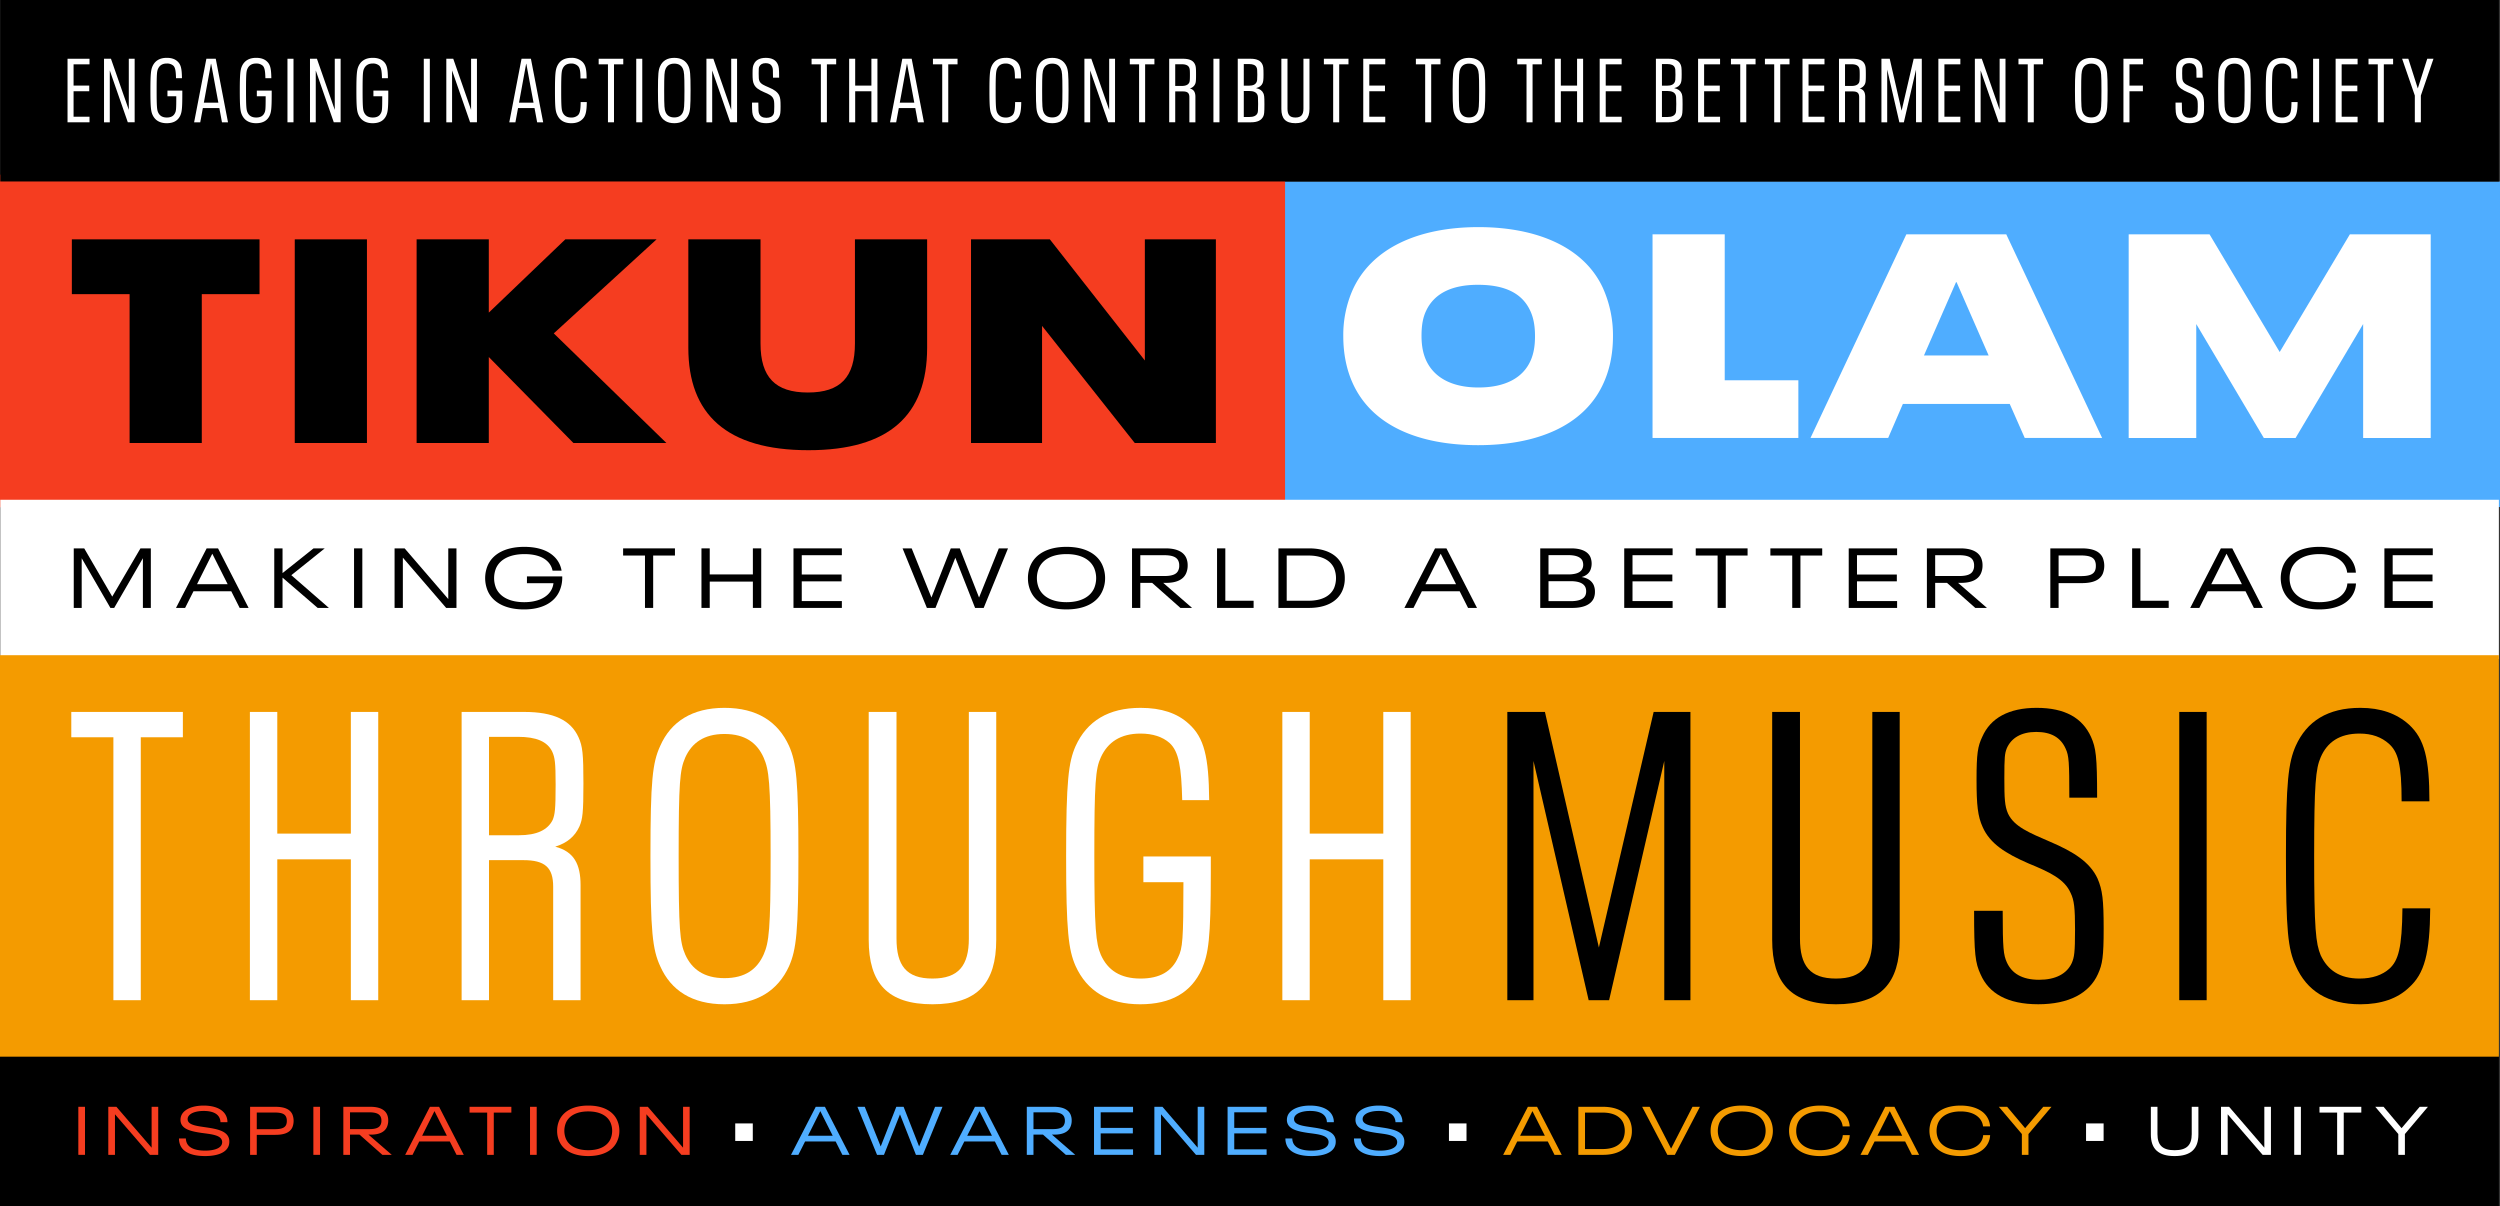 <svg xmlns="http://www.w3.org/2000/svg" xmlns:xlink="http://www.w3.org/1999/xlink" width="1920" height="926.262" viewBox="0 0 1920 926.262"><rect x="0" y="0" width="1920" height="926.262" fill="#333333" stroke="none"/><defs><clipPath id="clip-path"><rect id="Rect&#xE1;ngulo_128" data-name="Rect&#xE1;ngulo 128" width="1920" height="926.262" fill="none"></rect></clipPath></defs><g id="Hero" transform="translate(0 -0.002)"><rect id="Rect&#xE1;ngulo_107" data-name="Rect&#xE1;ngulo 107" width="946.211" height="249.963" transform="translate(973.789 139.44)" fill="#4fadff"></rect><rect id="Rect&#xE1;ngulo_108" data-name="Rect&#xE1;ngulo 108" width="986.932" height="255.478" transform="translate(0 134.13)" fill="#f53d20"></rect><g id="Grupo_53" data-name="Grupo 53" transform="translate(0 0.002)"><g id="Grupo_52" data-name="Grupo 52" clip-path="url(#clip-path)"><path id="Trazado_51" data-name="Trazado 51" d="M1360.836,349.155c-4.656-10.19-7.318-22.374-7.318-36.33a86.118,86.118,0,0,1,6.875-34.78c14.415-32.787,50.783-48.957,96.911-48.957,45.461,0,81.609,15.728,95.8,47.185a88.742,88.742,0,0,1,7.54,36.552c0,14.621-2.883,27.247-8.206,38.1-15.079,31.014-50.562,45.634-95.358,45.634-46.127,0-81.609-15.285-96.246-47.407m136.829-18.165c2-4.874,3.1-10.412,3.1-18.165,0-8.419-1.331-14.622-3.77-19.716-6.653-14.178-20.846-19.716-40.139-19.716s-33.264,6.2-39.7,19.937c-2.44,5.1-3.548,11.077-3.548,19.274,0,7.975,1.33,13.956,3.548,18.83,6.431,13.956,20.845,20.824,40.139,20.824,20.18,0,34.373-7.089,40.361-21.267" transform="translate(-321.877 -54.667)" fill="#fff"></path><path id="Trazado_52" data-name="Trazado 52" d="M1665.126,236.362h55.441V348.455h56.55v44.3H1665.126Z" transform="translate(-395.98 -56.402)" fill="#fff"></path><path id="Trazado_53" data-name="Trazado 53" d="M1977.292,366.62H1895.24l-11.31,26.14h-59.655l73.625-156.4h76.731l73.625,156.4h-59.433ZM1961.1,329.4l-24.616-56.267h-.444L1911.429,329.4Z" transform="translate(-433.827 -56.402)" fill="#fff"></path><path id="Trazado_54" data-name="Trazado 54" d="M2144.9,236.362h62.094l53.889,90.383,53.888-90.383h62.094v156.4h-51.893v-87.5l-51.893,87.5h-24.394l-51.892-87.5v87.5H2144.9Z" transform="translate(-510.074 -56.402)" fill="#fff"></path><path id="Trazado_55" data-name="Trazado 55" d="M116.747,283.52H72.394V241.43H216.54v42.09H172.187V397.828h-55.44Z" transform="translate(-17.216 -57.612)"></path><rect id="Rect&#xE1;ngulo_109" data-name="Rect&#xE1;ngulo 109" width="55.441" height="156.398" transform="translate(226.378 183.818)"></rect><path id="Trazado_56" data-name="Trazado 56" d="M540.207,397.828,475.23,331.813v66.015H419.789V241.43H475.23V297.7L534,241.43h70.077l-78.947,72.218,86.488,84.18Z" transform="translate(-99.829 -57.612)"></path><path id="Trazado_57" data-name="Trazado 57" d="M693.573,324.724V241.43h55.441V321.4c0,25.918,11.31,37.659,36.37,37.659s36.147-11.741,36.147-37.659V241.43h55.441v83.294c0,51.615-29.051,78.641-91.145,78.641-62.981,0-92.253-27.691-92.253-78.641" transform="translate(-164.937 -57.612)"></path><path id="Trazado_58" data-name="Trazado 58" d="M978.415,241.43h60.542l72.96,93.041V241.43h54.554v156.4h-62.315l-71.187-89.94v89.94H978.415Z" transform="translate(-232.675 -57.612)"></path><rect id="Rect&#xE1;ngulo_110" data-name="Rect&#xE1;ngulo 110" width="1918.906" height="122.196" transform="translate(0.228 383.821)" fill="#fff"></rect><rect id="Rect&#xE1;ngulo_111" data-name="Rect&#xE1;ngulo 111" width="1919.134" height="116.511" transform="translate(0 809.751)"></rect><rect id="Rect&#xE1;ngulo_112" data-name="Rect&#xE1;ngulo 112" width="1918.906" height="139.375" transform="translate(0.228 -0.001)"></rect><rect id="Rect&#xE1;ngulo_113" data-name="Rect&#xE1;ngulo 113" width="1919.134" height="308.33" transform="translate(0 503.195)" fill="#f49b00"></rect><path id="Trazado_59" data-name="Trazado 59" d="M74.317,553.14h8.04l21.527,37.047,21.655-37.047h7.976v45.727h-6.1V560.718l-22.045,38.149h-2.918L80.412,560.718v38.149H74.317Z" transform="translate(-17.673 -131.992)"></path><path id="Trazado_60" data-name="Trazado 60" d="M219.8,586.107H190.757l-6.419,12.759h-7l23.536-45.726h8.754L233.1,598.866h-6.873Zm-2.787-5.441L205.282,557.35h-.13l-11.671,23.316Z" transform="translate(-42.172 -131.992)"></path><path id="Trazado_61" data-name="Trazado 61" d="M309.683,598.867,282.71,575.615v23.252h-6.354V553.14h6.354v18.977l23.8-18.977h8.623l-25.676,20.6,28.853,25.13Z" transform="translate(-65.72 -131.992)"></path><rect id="Rect&#xE1;ngulo_114" data-name="Rect&#xE1;ngulo 114" width="6.354" height="45.727" transform="translate(271.91 421.148)"></rect><path id="Trazado_62" data-name="Trazado 62" d="M397.58,553.14H405.3l33.521,38.926V553.14h6.289v45.727H437.2l-33.262-38.6v38.6H397.58Z" transform="translate(-94.548 -131.992)"></path><path id="Trazado_63" data-name="Trazado 63" d="M548.055,574.278v.454a25.284,25.284,0,0,1-2.205,11.01c-4.084,9-13.81,13.926-27.166,13.926-14.135,0-23.861-5.311-27.751-13.99a25.318,25.318,0,0,1,0-20.078c4.02-8.744,13.745-13.99,28.01-13.99,9.012,0,16.988,2.136,22.239,6.865a19.12,19.12,0,0,1,6.354,11.4H540.6a13.381,13.381,0,0,0-4.216-7.449c-3.954-3.692-10.309-5.247-17.246-5.247-10.957,0-18.8,3.822-21.915,10.816a20.335,20.335,0,0,0,0,15.285c3.113,7,10.893,10.817,21.656,10.817,9.855,0,18.024-3.368,21.2-10.169a14.337,14.337,0,0,0,1.232-4.4h-20.36v-5.247Z" transform="translate(-116.254 -131.627)"></path><path id="Trazado_64" data-name="Trazado 64" d="M644.655,558.645H627.861v-5.5h39.81v5.5H650.944v40.221h-6.289Z" transform="translate(-149.31 -131.992)"></path><path id="Trazado_65" data-name="Trazado 65" d="M706.806,553.14h6.354v20.014h33.132V553.14h6.419v45.727h-6.419V578.659H713.16v20.208h-6.354Z" transform="translate(-168.084 -131.992)"></path><path id="Trazado_66" data-name="Trazado 66" d="M799.531,553.14h37.152v5.247h-30.8v14.832h30.6v5.247h-30.6V593.62h30.8v5.247H799.531Z" transform="translate(-190.135 -131.992)"></path><path id="Trazado_67" data-name="Trazado 67" d="M990.423,553.14,971.75,598.867h-6.614l-15.172-38.538-15.237,38.538h-6.614L909.44,553.14h7L931.615,590.9l14.848-37.761H953.4L968.183,590.9l15.172-37.761Z" transform="translate(-216.272 -131.992)"></path><path id="Trazado_68" data-name="Trazado 68" d="M1037.844,585.677a24.171,24.171,0,0,1-2.075-10.039,24.812,24.812,0,0,1,2.01-9.909c3.89-8.679,13.292-14.12,27.621-14.12,14.264,0,23.665,5.441,27.491,13.926a24.737,24.737,0,0,1,2.14,10.1,23.846,23.846,0,0,1-2.2,10.169c-3.89,8.549-13.228,13.861-27.491,13.861s-23.666-5.376-27.491-13.99m48.758-2.267a20.186,20.186,0,0,0,0-15.545c-2.983-6.607-10.244-10.687-21.2-10.687s-18.219,4.08-21.2,10.687a20.2,20.2,0,0,0,0,15.545c2.983,6.607,10.245,10.687,21.2,10.687s18.219-4.08,21.2-10.687" transform="translate(-246.314 -131.627)"></path><path id="Trazado_69" data-name="Trazado 69" d="M1156.09,579.631h-9.077v19.235h-6.354V553.14h25.806c8.04,0,13.616,2.4,15.82,7.318a13.861,13.861,0,0,1,1.1,5.635,14.684,14.684,0,0,1-1.232,6.282c-2.139,4.793-7.392,7.255-15.237,7.255h-2.334l22.174,19.235h-8.947Zm-9.077-5.247h18.219c5.965,0,9.6-1.166,10.958-4.34a8.1,8.1,0,0,0,.714-3.757,8.219,8.219,0,0,0-.649-3.5c-1.427-3.237-5.122-4.4-11.023-4.4h-18.219Z" transform="translate(-271.257 -131.992)"></path><path id="Trazado_70" data-name="Trazado 70" d="M1226.323,553.14h6.354v40.221h21.72v5.506h-28.075Z" transform="translate(-291.629 -131.992)"></path><path id="Trazado_71" data-name="Trazado 71" d="M1288.169,553.14h23.471c12.319,0,21.721,4.339,25.547,13.083a23.9,23.9,0,0,1,1.945,9.78,22.9,22.9,0,0,1-1.945,9.781c-3.955,8.744-13.227,13.083-25.547,13.083h-23.471Zm23.017,40.221c9.726,0,16.728-3.239,19.71-9.716a20.335,20.335,0,0,0,0-15.285c-2.983-6.476-9.985-9.715-19.71-9.715h-16.663v34.717Z" transform="translate(-306.336 -131.992)"></path><path id="Trazado_72" data-name="Trazado 72" d="M1457.56,586.107h-29.047l-6.419,12.759h-7l23.536-45.726h8.754l23.472,45.726h-6.873Zm-2.787-5.441-11.735-23.316h-.13l-11.672,23.316Z" transform="translate(-336.519 -131.992)"></path><path id="Trazado_73" data-name="Trazado 73" d="M1593.983,586.5a12.639,12.639,0,0,1-.973,5.117c-2.334,4.986-8.234,7.254-16.338,7.254h-24.7V553.14h23.73c7.651,0,12.773,2.267,14.783,6.671a13.45,13.45,0,0,1,0,10.04c-1.167,2.59-3.372,4.339-6.744,5.311,4.6.777,7.716,2.785,9.272,6.153a12.739,12.739,0,0,1,.973,5.182m-35.661-13.342H1573.3c5.9,0,9.661-1.361,11.022-4.4a6.838,6.838,0,0,0,.649-3.109,8.407,8.407,0,0,0-.583-2.979c-1.492-3.109-5.447-4.339-11.088-4.339h-14.977Zm28.917,13.019a7.918,7.918,0,0,0-.584-3.174c-1.491-3.3-5.64-4.664-11.346-4.664h-16.987v15.35h17.052c5.835,0,9.855-1.36,11.281-4.469a7.718,7.718,0,0,0,.584-3.044" transform="translate(-369.07 -131.992)"></path><path id="Trazado_74" data-name="Trazado 74" d="M1636.611,553.14h37.152v5.247h-30.8v14.832h30.6v5.247h-30.6V593.62h30.8v5.247h-37.152Z" transform="translate(-389.199 -131.992)"></path><path id="Trazado_75" data-name="Trazado 75" d="M1725.459,558.645h-16.793v-5.5h39.81v5.5h-16.728v40.221h-6.289Z" transform="translate(-406.334 -131.992)"></path><path id="Trazado_76" data-name="Trazado 76" d="M1800.659,558.645h-16.793v-5.5h39.81v5.5h-16.728v40.221h-6.289Z" transform="translate(-424.217 -131.992)"></path><path id="Trazado_77" data-name="Trazado 77" d="M1862.81,553.14h37.152v5.247h-30.8v14.832h30.6v5.247h-30.6V593.62h30.8v5.247H1862.81Z" transform="translate(-442.99 -131.992)"></path><path id="Trazado_78" data-name="Trazado 78" d="M1957.014,579.631h-9.077v19.235h-6.354V553.14h25.806c8.04,0,13.616,2.4,15.82,7.318a13.863,13.863,0,0,1,1.1,5.635,14.686,14.686,0,0,1-1.232,6.282c-2.14,4.793-7.392,7.255-15.237,7.255h-2.334l22.174,19.235h-8.947Zm-9.077-5.247h18.219c5.965,0,9.6-1.166,10.958-4.34a8.1,8.1,0,0,0,.713-3.757,8.22,8.22,0,0,0-.649-3.5c-1.427-3.237-5.122-4.4-11.023-4.4h-18.219Z" transform="translate(-461.723 -131.992)"></path><path id="Trazado_79" data-name="Trazado 79" d="M2065.954,553.14h24.12c8.364,0,13.875,2.2,16.145,7.254a16.634,16.634,0,0,1,0,12.242c-2.27,5.052-7.78,7.19-16.145,7.19h-17.765v19.041h-6.354Zm23.147,21.309c6.224,0,9.726-1.036,11.152-4.145a8.973,8.973,0,0,0,.648-3.692,9.168,9.168,0,0,0-.712-3.951c-1.427-3.109-5.058-4.081-11.088-4.081h-16.793v15.869Z" transform="translate(-491.3 -131.992)"></path><path id="Trazado_80" data-name="Trazado 80" d="M2148.386,553.14h6.354v40.221h21.72v5.506h-28.074Z" transform="translate(-510.902 -131.992)"></path><path id="Trazado_81" data-name="Trazado 81" d="M2249.381,586.107h-29.047l-6.419,12.759h-7l23.536-45.726h8.753l23.473,45.726H2255.8Zm-2.787-5.441-11.736-23.316h-.129l-11.671,23.316Z" transform="translate(-524.82 -131.992)"></path><path id="Trazado_82" data-name="Trazado 82" d="M2300.117,585.483a25.264,25.264,0,0,1,0-19.754c3.89-8.68,13.551-14.12,27.62-14.12,8.884,0,16.793,2.267,21.98,6.93a18.981,18.981,0,0,1,6.1,12.889h-6.678a13.937,13.937,0,0,0-4.6-8.938c-3.89-3.562-9.79-5.311-16.729-5.311-10.957,0-18.349,4.146-21.331,10.751a19.054,19.054,0,0,0-1.556,7.708,19.367,19.367,0,0,0,1.491,7.643c3.113,6.8,10.569,10.817,21.4,10.817,7,0,13.163-1.683,17.052-5.311a13.487,13.487,0,0,0,4.409-9.068h6.614a18.486,18.486,0,0,1-6.16,13.147c-5.057,4.6-12.9,6.8-22.045,6.8-14.264,0-23.665-5.441-27.555-14.185" transform="translate(-546.507 -131.627)"></path><path id="Trazado_83" data-name="Trazado 83" d="M2402.571,553.14h37.152v5.247h-30.8v14.832h30.6v5.247h-30.6V593.62h30.8v5.247h-37.152Z" transform="translate(-571.35 -131.992)"></path><rect id="Rect&#xE1;ngulo_115" data-name="Rect&#xE1;ngulo 115" width="5.127" height="36.893" transform="translate(60.155 850.024)" fill="#f53d20"></rect><path id="Trazado_84" data-name="Trazado 84" d="M109.118,1116.428h6.225l27.046,31.406v-31.406h5.075v36.893h-6.382l-26.837-31.145v31.145h-5.127Z" transform="translate(-25.949 -266.404)" fill="#f53d20"></path><path id="Trazado_85" data-name="Trazado 85" d="M181.4,1145.763a13.267,13.267,0,0,1-1.046-5.33h5.284a9.259,9.259,0,0,0,.732,3.5c1.831,4.076,6.957,5.853,14.071,5.853,6.278,0,11.248-1.464,12.66-4.547a5.18,5.18,0,0,0,.419-1.986,4.5,4.5,0,0,0-.419-1.881c-1.674-3.71-8.788-4.285-15.38-5.174-7.01-1.045-13.549-2.4-15.589-6.9a7.456,7.456,0,0,1-.627-3.135,8.8,8.8,0,0,1,.732-3.553c2.2-4.808,9-7.42,17.054-7.42,8.37,0,14.908,2.717,17.263,7.943a10.977,10.977,0,0,1,.994,4.808h-5.335a8,8,0,0,0-.732-3.24c-1.622-3.658-6.017-5.383-12.137-5.383-5.911,0-10.723,1.673-12.031,4.651a4.24,4.24,0,0,0-.314,1.619,3.809,3.809,0,0,0,.314,1.568c1.465,3.24,7.847,3.868,14.176,4.808,7.376,1.1,14.6,2.455,16.845,7.42a8.051,8.051,0,0,1,.68,3.5,9.115,9.115,0,0,1-.785,3.867c-2.249,4.964-9.05,7.211-17.838,7.211-9.521,0-16.478-2.561-18.989-8.2" transform="translate(-42.889 -266.109)" fill="#f53d20"></path><path id="Trazado_86" data-name="Trazado 86" d="M252,1116.428h19.46c6.749,0,11.2,1.777,13.026,5.853a13.414,13.414,0,0,1,0,9.877c-1.83,4.076-6.277,5.8-13.026,5.8H257.127v15.364H252Zm18.675,17.193c5.022,0,7.847-.837,9-3.345a7.24,7.24,0,0,0,.522-2.979,7.382,7.382,0,0,0-.575-3.187c-1.15-2.509-4.08-3.292-8.945-3.292H257.127v12.8Z" transform="translate(-59.928 -266.404)" fill="#f53d20"></path><rect id="Rect&#xE1;ngulo_116" data-name="Rect&#xE1;ngulo 116" width="5.127" height="36.893" transform="translate(240.666 850.024)" fill="#f53d20"></rect><path id="Trazado_87" data-name="Trazado 87" d="M358.4,1137.8h-7.324v15.52H345.95v-36.894h20.821c6.487,0,10.985,1.934,12.764,5.905a11.187,11.187,0,0,1,.889,4.547,11.854,11.854,0,0,1-.994,5.069c-1.726,3.867-5.963,5.853-12.293,5.853h-1.883l17.89,15.52h-7.219Zm-7.324-4.232h14.7c4.813,0,7.742-.94,8.841-3.5a6.537,6.537,0,0,0,.575-3.03,6.63,6.63,0,0,0-.524-2.823c-1.151-2.613-4.133-3.553-8.893-3.553h-14.7Z" transform="translate(-82.27 -266.404)" fill="#f53d20"></path><path id="Trazado_88" data-name="Trazado 88" d="M442.526,1143.028H419.09l-5.178,10.294h-5.65l18.989-36.894h7.062l18.937,36.894h-5.545Zm-2.249-4.39-9.469-18.812h-.1l-9.416,18.812Z" transform="translate(-97.088 -266.404)" fill="#f53d20"></path><path id="Trazado_89" data-name="Trazado 89" d="M486.664,1120.87H473.116v-4.442h32.12v4.442h-13.5v32.451h-5.075Z" transform="translate(-112.51 -266.404)" fill="#f53d20"></path><rect id="Rect&#xE1;ngulo_117" data-name="Rect&#xE1;ngulo 117" width="5.127" height="36.893" transform="translate(407.054 850.024)" fill="#f53d20"></rect><path id="Trazado_90" data-name="Trazado 90" d="M563.044,1142.68a19.5,19.5,0,0,1-1.674-8.1,20.019,20.019,0,0,1,1.622-8c3.139-7,10.724-11.393,22.286-11.393,11.508,0,19.093,4.389,22.18,11.236a19.946,19.946,0,0,1,1.726,8.152,19.222,19.222,0,0,1-1.779,8.2c-3.138,6.9-10.672,11.183-22.181,11.183s-19.094-4.338-22.18-11.288m39.338-1.829a16.29,16.29,0,0,0,0-12.541c-2.406-5.33-8.265-8.622-17.105-8.622s-14.7,3.291-17.107,8.622a16.29,16.29,0,0,0,0,12.541c2.406,5.33,8.265,8.623,17.107,8.623s14.7-3.292,17.105-8.623" transform="translate(-133.498 -266.109)" fill="#f53d20"></path><path id="Trazado_91" data-name="Trazado 91" d="M644.615,1116.428h6.225l27.046,31.406v-31.406h5.075v36.893h-6.382l-26.837-31.145v31.145h-5.126Z" transform="translate(-153.294 -266.404)" fill="#f53d20"></path><path id="Trazado_92" data-name="Trazado 92" d="M831.3,1143.028H807.862l-5.178,10.294h-5.65l18.989-36.894h7.063l18.937,36.894h-5.545Zm-2.249-4.39-9.469-18.812h-.1l-9.416,18.812Z" transform="translate(-189.541 -266.404)" fill="#4fadff"></path><path id="Trazado_93" data-name="Trazado 93" d="M929.283,1116.428l-15.066,36.893h-5.335l-12.241-31.092-12.293,31.092h-5.336l-15.066-36.893h5.65l12.241,30.466,11.98-30.466h5.6l11.927,30.466,12.242-30.466Z" transform="translate(-205.453 -266.404)" fill="#4fadff"></path><path id="Trazado_94" data-name="Trazado 94" d="M991.749,1143.028H968.313l-5.178,10.294h-5.65l18.989-36.894h7.063l18.937,36.894h-5.545Zm-2.249-4.39-9.469-18.812h-.1l-9.416,18.812Z" transform="translate(-227.697 -266.404)" fill="#4fadff"></path><path id="Trazado_95" data-name="Trazado 95" d="M1047.072,1137.8h-7.324v15.52h-5.127v-36.894h20.821c6.487,0,10.986,1.934,12.764,5.905a11.189,11.189,0,0,1,.889,4.547,11.855,11.855,0,0,1-.994,5.069c-1.726,3.867-5.963,5.853-12.293,5.853h-1.883l17.89,15.52H1064.6Zm-7.324-4.232h14.7c4.813,0,7.742-.94,8.841-3.5a6.536,6.536,0,0,0,.575-3.03,6.63,6.63,0,0,0-.524-2.823c-1.151-2.613-4.133-3.553-8.893-3.553h-14.7Z" transform="translate(-246.041 -266.404)" fill="#4fadff"></path><path id="Trazado_96" data-name="Trazado 96" d="M1102.357,1116.428h29.975v4.233h-24.848v11.967h24.691v4.233h-24.691v12.228h24.848v4.233h-29.975Z" transform="translate(-262.149 -266.404)" fill="#4fadff"></path><path id="Trazado_97" data-name="Trazado 97" d="M1163.16,1116.428h6.225l27.046,31.406v-31.406h5.075v36.893h-6.382l-26.837-31.145v31.145h-5.126Z" transform="translate(-276.608 -266.404)" fill="#4fadff"></path><path id="Trazado_98" data-name="Trazado 98" d="M1236.935,1116.428h29.975v4.233h-24.848v11.967h24.691v4.233h-24.691v12.228h24.848v4.233h-29.975Z" transform="translate(-294.152 -266.404)" fill="#4fadff"></path><path id="Trazado_99" data-name="Trazado 99" d="M1296.245,1145.763a13.266,13.266,0,0,1-1.047-5.33h5.284a9.258,9.258,0,0,0,.732,3.5c1.831,4.076,6.957,5.853,14.071,5.853,6.278,0,11.248-1.464,12.66-4.547a5.18,5.18,0,0,0,.419-1.986,4.5,4.5,0,0,0-.419-1.881c-1.674-3.71-8.788-4.285-15.38-5.174-7.01-1.045-13.549-2.4-15.589-6.9a7.458,7.458,0,0,1-.627-3.135,8.8,8.8,0,0,1,.732-3.553c2.2-4.808,9-7.42,17.054-7.42,8.37,0,14.909,2.717,17.263,7.943a10.977,10.977,0,0,1,.994,4.808h-5.335a8,8,0,0,0-.732-3.24c-1.622-3.658-6.017-5.383-12.137-5.383-5.911,0-10.723,1.673-12.031,4.651a4.238,4.238,0,0,0-.314,1.619,3.807,3.807,0,0,0,.314,1.568c1.465,3.24,7.847,3.868,14.176,4.808,7.377,1.1,14.6,2.455,16.845,7.42a8.05,8.05,0,0,1,.68,3.5,9.116,9.116,0,0,1-.785,3.867c-2.249,4.964-9.05,7.211-17.838,7.211-9.521,0-16.478-2.561-18.989-8.2" transform="translate(-308.008 -266.109)" fill="#4fadff"></path><path id="Trazado_100" data-name="Trazado 100" d="M1365.352,1145.763a13.268,13.268,0,0,1-1.046-5.33h5.284a9.258,9.258,0,0,0,.732,3.5c1.831,4.076,6.957,5.853,14.071,5.853,6.278,0,11.248-1.464,12.66-4.547a5.18,5.18,0,0,0,.419-1.986,4.5,4.5,0,0,0-.419-1.881c-1.674-3.71-8.788-4.285-15.38-5.174-7.01-1.045-13.549-2.4-15.589-6.9a7.456,7.456,0,0,1-.627-3.135,8.8,8.8,0,0,1,.732-3.553c2.2-4.808,9-7.42,17.054-7.42,8.37,0,14.909,2.717,17.263,7.943a10.979,10.979,0,0,1,.994,4.808h-5.335a8,8,0,0,0-.732-3.24c-1.622-3.658-6.017-5.383-12.137-5.383-5.911,0-10.723,1.673-12.031,4.651a4.238,4.238,0,0,0-.314,1.619,3.807,3.807,0,0,0,.314,1.568c1.465,3.24,7.847,3.868,14.176,4.808,7.377,1.1,14.6,2.455,16.845,7.42a8.052,8.052,0,0,1,.68,3.5,9.114,9.114,0,0,1-.785,3.867c-2.249,4.964-9.05,7.211-17.838,7.211-9.521,0-16.478-2.561-18.989-8.2" transform="translate(-324.442 -266.109)" fill="#4fadff"></path><path id="Trazado_101" data-name="Trazado 101" d="M1548.863,1143.028h-23.436l-5.178,10.294H1514.6l18.989-36.894h7.063l18.937,36.894h-5.545Zm-2.248-4.39-9.469-18.812h-.1l-9.416,18.812Z" transform="translate(-360.183 -266.404)" fill="#f49b00"></path><path id="Trazado_102" data-name="Trazado 102" d="M1590.363,1116.428H1609.3c9.94,0,17.525,3.5,20.611,10.556a19.292,19.292,0,0,1,1.569,7.891,18.467,18.467,0,0,1-1.569,7.891c-3.191,7.054-10.671,10.556-20.611,10.556h-18.937Zm18.572,32.452c7.846,0,13.5-2.613,15.9-7.839a16.388,16.388,0,0,0,0-12.332c-2.406-5.226-8.056-7.839-15.9-7.839H1595.49v28.01Z" transform="translate(-378.2 -266.404)" fill="#f49b00"></path><path id="Trazado_103" data-name="Trazado 103" d="M1699.027,1116.428l-19.251,36.893h-5.755l-19.355-36.893h5.754l16.479,32.138,16.426-32.138Z" transform="translate(-393.492 -266.404)" fill="#f49b00"></path><path id="Trazado_104" data-name="Trazado 104" d="M1725.311,1142.68a19.5,19.5,0,0,1-1.675-8.1,20.019,20.019,0,0,1,1.622-8c3.139-7,10.724-11.393,22.286-11.393,11.508,0,19.093,4.389,22.18,11.236a19.945,19.945,0,0,1,1.726,8.152,19.221,19.221,0,0,1-1.779,8.2c-3.138,6.9-10.672,11.183-22.181,11.183s-19.094-4.338-22.18-11.288m39.338-1.829a16.289,16.289,0,0,0,0-12.541c-2.406-5.33-8.265-8.622-17.105-8.622s-14.7,3.291-17.107,8.622a16.29,16.29,0,0,0,0,12.541c2.406,5.33,8.265,8.623,17.107,8.623s14.7-3.292,17.105-8.623" transform="translate(-409.894 -266.109)" fill="#f49b00"></path><path id="Trazado_105" data-name="Trazado 105" d="M1804.317,1142.523a20.388,20.388,0,0,1,0-15.938c3.139-7,10.933-11.393,22.285-11.393,7.167,0,13.549,1.83,17.734,5.592a15.321,15.321,0,0,1,4.917,10.4h-5.388a11.245,11.245,0,0,0-3.714-7.21c-3.139-2.875-7.9-4.285-13.5-4.285-8.841,0-14.8,3.344-17.211,8.674a15.369,15.369,0,0,0-1.256,6.219,15.626,15.626,0,0,0,1.2,6.166c2.511,5.487,8.527,8.727,17.264,8.727,5.649,0,10.619-1.358,13.758-4.285a10.883,10.883,0,0,0,3.557-7.316h5.336a14.914,14.914,0,0,1-4.969,10.608c-4.081,3.71-10.41,5.486-17.787,5.486-11.509,0-19.094-4.389-22.232-11.444" transform="translate(-428.695 -266.109)" fill="#f49b00"></path><path id="Trazado_106" data-name="Trazado 106" d="M1908.948,1143.028h-23.436l-5.178,10.294h-5.65l18.99-36.894h7.063l18.937,36.894h-5.545Zm-2.249-4.39-9.469-18.812h-.1l-9.416,18.812Z" transform="translate(-445.814 -266.404)" fill="#f49b00"></path><path id="Trazado_107" data-name="Trazado 107" d="M1945.758,1142.523a20.388,20.388,0,0,1,0-15.938c3.139-7,10.933-11.393,22.284-11.393,7.168,0,13.549,1.83,17.735,5.592a15.322,15.322,0,0,1,4.917,10.4h-5.388a11.244,11.244,0,0,0-3.714-7.21c-3.139-2.875-7.9-4.285-13.5-4.285-8.841,0-14.8,3.344-17.211,8.674a15.367,15.367,0,0,0-1.255,6.219,15.623,15.623,0,0,0,1.2,6.166c2.511,5.487,8.527,8.727,17.264,8.727,5.649,0,10.619-1.358,13.758-4.285a10.882,10.882,0,0,0,3.557-7.316h5.336a14.914,14.914,0,0,1-4.969,10.608c-4.081,3.71-10.41,5.486-17.787,5.486-11.509,0-19.094-4.389-22.232-11.444" transform="translate(-462.33 -266.109)" fill="#f49b00"></path><path id="Trazado_108" data-name="Trazado 108" d="M2031.749,1137.331l-17.681-20.9h6.382l13.811,16.409,13.915-16.409h6.329l-17.682,20.9v15.99h-5.074Z" transform="translate(-478.961 -266.404)" fill="#f49b00"></path><path id="Trazado_109" data-name="Trazado 109" d="M2167.243,1137.7v-21.269h5.075v20.956c0,8.674,4.028,12.385,13.13,12.385,9.155,0,13.183-3.71,13.183-12.385v-20.956h5.126V1137.7c0,11.131-5.912,16.565-18.309,16.565-12.346,0-18.205-5.435-18.205-16.565" transform="translate(-515.387 -266.404)" fill="#fff"></path><path id="Trazado_110" data-name="Trazado 110" d="M2237.93,1116.428h6.225l27.045,31.406v-31.406h5.075v36.893h-6.382l-26.837-31.145v31.145h-5.126Z" transform="translate(-532.197 -266.404)" fill="#fff"></path><rect id="Rect&#xE1;ngulo_118" data-name="Rect&#xE1;ngulo 118" width="5.127" height="36.893" transform="translate(1761.962 850.024)" fill="#fff"></rect><path id="Trazado_111" data-name="Trazado 111" d="M2350.711,1120.87h-13.549v-4.442h32.12v4.442h-13.5v32.451h-5.074Z" transform="translate(-555.795 -266.404)" fill="#fff"></path><path id="Trazado_112" data-name="Trazado 112" d="M2411.05,1137.331l-17.681-20.9h6.382l13.811,16.409,13.915-16.409h6.329l-17.682,20.9v15.99h-5.074Z" transform="translate(-569.161 -266.404)" fill="#fff"></path><path id="Trazado_113" data-name="Trazado 113" d="M104.164,737.57H71.831V718.128h85.7V737.57H125.2V939.511H104.164Z" transform="translate(-17.082 -171.362)" fill="#fff"></path><path id="Trazado_114" data-name="Trazado 114" d="M251.8,718.128h21.032v93.444h56.5V718.128h21.031V939.512H329.338V831.329h-56.5V939.512H251.8Z" transform="translate(-59.881 -171.362)" fill="#fff"></path><path id="Trazado_115" data-name="Trazado 115" d="M556.48,851.083v88.428H535.448V852.338c0-14.738-6.277-20.383-22.915-20.383H486.165V939.511H465.133V718.128h48.028c22.6,0,35.786,6.271,41.75,19.442,3.139,6.9,3.768,12.856,3.768,35.434s-.629,27.595-3.14,33.239c-3.453,7.526-9.418,12.543-18.52,15.365,14.44,3.763,19.462,13.483,19.462,29.475m-21.344-50.172c1.569-4.076,2.2-7.525,2.2-26.967,0-17.246-.628-20.7-2.511-25.085-3.767-8.154-12.557-11.6-26.369-11.6H486.165v75.571H509.08c13.812,0,22.288-4.076,26.056-11.916" transform="translate(-110.612 -171.362)" fill="#fff"></path><path id="Trazado_116" data-name="Trazado 116" d="M662.938,912.5c-5.964-12.856-7.534-26.653-7.534-84.665s1.57-71.808,7.534-84.665c8.162-18.5,24.485-29.163,49.283-29.163,25.113,0,41.122,10.662,49.6,29.163,5.65,12.857,7.22,26.654,7.22,84.665s-1.57,71.809-7.22,84.665c-8.476,18.5-24.485,29.162-49.6,29.162-24.8,0-41.122-10.662-49.283-29.162m79.419-9.093c4.081-9.407,5.336-18.814,5.336-75.572s-1.255-66.164-5.336-75.571c-5.023-11.289-14.126-18.187-30.136-18.187-15.7,0-25.113,6.9-30.135,18.187-4.082,9.408-5.023,18.814-5.023,75.571s.941,66.165,5.023,75.572c5.022,11.288,14.439,18.187,30.135,18.187,16.01,0,25.113-6.9,30.136-18.187" transform="translate(-155.86 -170.379)" fill="#fff"></path><path id="Trazado_117" data-name="Trazado 117" d="M875.328,893.1V718.128h21.346V892.162c0,20.7,7.534,30.73,27.623,30.73s27.938-10.034,27.938-30.73V718.128h21.032V893.1c0,33.239-14.44,49.544-48.97,49.544s-48.969-16.306-48.969-49.544" transform="translate(-208.16 -171.362)" fill="#fff"></path><path id="Trazado_118" data-name="Trazado 118" d="M1185.37,828.151v12.543c0,51.426-1.883,62.087-6.906,74-8.162,17.873-23.543,26.967-47.4,26.967-24.171,0-40.808-10.034-49.6-29.476-5.336-12.229-7.22-26.34-7.22-84.351s1.884-72.122,7.22-84.352c8.79-19.441,25.427-29.476,49.911-29.476,16.009,0,28.252,4.076,37.041,12.229,11.928,10.662,15.381,25.4,15.7,58.638H1163.4c-.628-25.086-2.511-37.315-9.732-43.9-5.337-4.7-12.87-7.213-22.287-7.213-15.382,0-25.113,6.586-30.449,18.188-4.082,8.78-5.023,19.441-5.023,75.885s1.256,67.1,5.023,75.884c5.336,11.916,15.067,18.188,30.449,18.188,15.068,0,24.171-5.645,28.879-16.306,3.453-6.9,4.081-13.484,4.081-57.7h-30.763V828.151Z" transform="translate(-255.464 -170.379)" fill="#fff"></path><path id="Trazado_119" data-name="Trazado 119" d="M1292.109,718.128h21.032v93.444h56.5V718.128h21.031V939.512h-21.031V831.329h-56.5V939.512h-21.032Z" transform="translate(-307.273 -171.362)" fill="#fff"></path><path id="Trazado_120" data-name="Trazado 120" d="M1518.81,718.128h28.879l41.436,180.932,42.064-180.932h28.252V939.512H1639.35V755.757l-42.377,183.754h-15.7L1538.9,755.757V939.512h-20.09Z" transform="translate(-361.184 -171.362)"></path><path id="Trazado_121" data-name="Trazado 121" d="M1785.682,893.1V718.128h21.346V892.162c0,20.7,7.534,30.73,27.623,30.73s27.938-10.034,27.938-30.73V718.128h21.032V893.1c0,33.239-14.44,49.544-48.97,49.544s-48.969-16.306-48.969-49.544" transform="translate(-424.649 -171.362)"></path><path id="Trazado_122" data-name="Trazado 122" d="M1994.153,918.774c-4.081-8.78-5.022-15.365-5.022-48.918H2011.1c0,29.162.627,33.865,3.139,39.511,3.768,8.467,11.615,13.483,24.8,13.483,12.87,0,21.345-4.7,25.113-12.857,1.882-4.39,2.511-7.839,2.511-25.713,0-16.306-.629-22.577-3.454-28.221-4.708-10.662-16.323-15.993-32.332-22.577-17.265-7.526-29.508-15.052-35.158-27.908-3.768-8.153-4.709-16.933-4.709-36.375,0-20.069.941-25.713,4.394-32.925,6.279-14.424,20.4-22.263,41.751-22.263,21.973,0,35.158,7.839,41.75,22.263,3.767,8.467,4.709,14.738,4.709,46.723h-21.346c0-27.281-.314-32.3-2.825-37.629-3.767-8.466-10.987-12.857-22.6-12.857s-19.149,4.7-22.6,12.544c-1.569,4.076-1.883,6.584-1.883,23.2,0,15.365.314,21.323,2.825,26.967,4.708,10.035,16.323,14.739,32.332,21.637,17.578,7.526,30.449,15.365,36.413,28.222,3.767,8.78,4.708,16.306,4.708,38.256s-.942,27.594-4.395,35.12c-6.592,14.738-22.287,23.2-45.831,23.2-23.857,0-37.983-8.466-44.261-22.89" transform="translate(-473.031 -170.379)"></path><rect id="Rect&#xE1;ngulo_119" data-name="Rect&#xE1;ngulo 119" width="21.032" height="221.383" transform="translate(1673.678 546.766)"></rect><path id="Trazado_123" data-name="Trazado 123" d="M2310.895,912.188c-5.964-12.857-7.534-27.281-7.534-84.351s1.884-71.809,7.534-84.665c8.475-18.815,24.484-29.163,49.6-29.163,15.7,0,27.938,4.39,37.355,12.857,11.928,10.975,15.7,26.026,15.7,58.951H2392.2c0-28.848-2.826-37.942-9.732-44.213-5.65-5.018-12.87-7.84-22.6-7.84-15.382,0-24.8,6.586-29.821,18.188-3.767,8.78-5.023,19.755-5.023,75.885s1.256,67.1,5.023,76.2c5.336,11.289,14.439,17.874,29.821,17.874,10.046,0,17.579-2.822,22.916-7.526,6.906-6.271,9.731-15.992,10.045-46.408h21.346c-.313,34.806-4.4,50.171-16.323,60.833-8.789,8.467-21.346,12.857-37.355,12.857-25.113,0-41.122-10.348-49.6-29.476" transform="translate(-547.757 -170.379)"></path><rect id="Rect&#xE1;ngulo_120" data-name="Rect&#xE1;ngulo 120" width="13.481" height="13.467" transform="translate(564.659 862.787)" fill="#fff"></rect><rect id="Rect&#xE1;ngulo_121" data-name="Rect&#xE1;ngulo 121" width="13.481" height="13.467" transform="translate(1112.796 862.787)" fill="#fff"></rect><rect id="Rect&#xE1;ngulo_122" data-name="Rect&#xE1;ngulo 122" width="13.481" height="13.467" transform="translate(1602.089 862.787)" fill="#fff"></rect><path id="Trazado_124" data-name="Trazado 124" d="M68.044,59.267H84.928v4.286H72.68V79.867H84.721v4.354H72.68v19.563H84.928v4.286H68.044Z" transform="translate(-16.181 -14.144)" fill="#fff"></path><path id="Trazado_125" data-name="Trazado 125" d="M104.813,59.267h5.328l13.7,39.263V59.267h4.5v48.8h-5.259L109.242,68.253V108.07h-4.429Z" transform="translate(-24.925 -14.144)" fill="#fff"></path><path id="Trazado_126" data-name="Trazado 126" d="M176.064,83.52v2.766c0,11.336-.415,13.687-1.523,16.313-1.8,3.94-5.19,5.945-10.449,5.945-5.328,0-9-2.212-10.934-6.5-1.176-2.7-1.591-5.807-1.591-18.6s.415-15.9,1.591-18.6c1.938-4.286,5.606-6.5,11-6.5,3.53,0,6.228.9,8.165,2.7,2.63,2.35,3.391,5.6,3.46,12.927H171.22c-.139-5.53-.554-8.226-2.146-9.677a7.23,7.23,0,0,0-4.913-1.591c-3.39,0-5.536,1.452-6.713,4.009-.9,1.935-1.107,4.286-1.107,16.728s.277,14.793,1.107,16.728c1.177,2.628,3.322,4.01,6.713,4.01,3.322,0,5.328-1.244,6.366-3.594.761-1.52.9-2.972.9-12.719h-6.781V83.52Z" transform="translate(-36.044 -13.927)" fill="#fff"></path><path id="Trazado_127" data-name="Trazado 127" d="M214.974,97.148H202.311L200.3,108.07H195.6l9.412-48.8h7.2l9.412,48.8h-4.636ZM214.213,93l-5.537-29.863h-.138L203.072,93Z" transform="translate(-46.515 -14.144)" fill="#fff"></path><path id="Trazado_128" data-name="Trazado 128" d="M266.124,83.52v2.766c0,11.336-.415,13.687-1.523,16.313-1.8,3.94-5.19,5.945-10.449,5.945-5.328,0-9-2.212-10.934-6.5-1.176-2.7-1.591-5.807-1.591-18.6s.415-15.9,1.591-18.6c1.938-4.286,5.606-6.5,11-6.5,3.53,0,6.228.9,8.165,2.7,2.63,2.35,3.391,5.6,3.46,12.927H261.28c-.139-5.53-.554-8.226-2.146-9.677a7.23,7.23,0,0,0-4.913-1.591c-3.39,0-5.536,1.452-6.713,4.009-.9,1.935-1.107,4.286-1.107,16.728s.277,14.793,1.107,16.728c1.177,2.628,3.322,4.01,6.713,4.01,3.322,0,5.328-1.244,6.366-3.594.761-1.52.9-2.972.9-12.719h-6.781V83.52Z" transform="translate(-57.461 -13.927)" fill="#fff"></path><rect id="Rect&#xE1;ngulo_123" data-name="Rect&#xE1;ngulo 123" width="4.636" height="48.803" transform="translate(220.772 45.123)" fill="#fff"></rect><path id="Trazado_129" data-name="Trazado 129" d="M312.35,59.267h5.328l13.7,39.263V59.267h4.5v48.8h-5.259L316.78,68.253V108.07H312.35Z" transform="translate(-74.279 -14.144)" fill="#fff"></path><path id="Trazado_130" data-name="Trazado 130" d="M383.6,83.52v2.766c0,11.336-.415,13.687-1.523,16.313-1.8,3.94-5.19,5.945-10.449,5.945-5.328,0-9-2.212-10.934-6.5-1.176-2.7-1.591-5.807-1.591-18.6s.415-15.9,1.591-18.6c1.937-4.286,5.606-6.5,11-6.5,3.53,0,6.228.9,8.165,2.7,2.63,2.35,3.391,5.6,3.46,12.927h-4.567c-.139-5.53-.554-8.226-2.146-9.677a7.23,7.23,0,0,0-4.913-1.591c-3.39,0-5.536,1.452-6.713,4.009-.9,1.935-1.107,4.286-1.107,16.728s.277,14.793,1.107,16.728c1.177,2.628,3.322,4.01,6.713,4.01,3.322,0,5.328-1.244,6.366-3.594.761-1.52.9-2.972.9-12.719h-6.781V83.52Z" transform="translate(-85.398 -13.927)" fill="#fff"></path><rect id="Rect&#xE1;ngulo_124" data-name="Rect&#xE1;ngulo 124" width="4.636" height="48.803" transform="translate(325.468 45.123)" fill="#fff"></rect><path id="Trazado_131" data-name="Trazado 131" d="M449.712,59.267h5.328l13.7,39.263V59.267h4.5v48.8H467.98L454.141,68.253V108.07h-4.429Z" transform="translate(-106.945 -14.144)" fill="#fff"></path><path id="Trazado_132" data-name="Trazado 132" d="M532.547,97.148H519.884l-2.007,10.922h-4.706l9.411-48.8h7.2l9.411,48.8h-4.636ZM531.786,93,526.25,63.138h-.138L520.645,93Z" transform="translate(-122.036 -14.144)" fill="#fff"></path><path id="Trazado_133" data-name="Trazado 133" d="M560.861,102.047c-1.315-2.835-1.661-6.014-1.661-18.6s.415-15.83,1.661-18.664c1.868-4.147,5.4-6.428,10.934-6.428a11.787,11.787,0,0,1,8.234,2.835c2.63,2.42,3.46,5.737,3.46,13h-4.705c0-6.359-.623-8.364-2.146-9.746a7.138,7.138,0,0,0-4.982-1.728c-3.39,0-5.466,1.452-6.574,4.009-.83,1.935-1.107,4.355-1.107,16.728s.277,14.793,1.107,16.8c1.177,2.488,3.184,3.94,6.574,3.94a7.387,7.387,0,0,0,5.052-1.659c1.522-1.383,2.145-3.525,2.214-10.231h4.706c-.069,7.673-.969,11.061-3.6,13.411-1.937,1.866-4.7,2.834-8.234,2.834-5.536,0-9.065-2.281-10.934-6.5" transform="translate(-132.982 -13.927)" fill="#fff"></path><path id="Trazado_134" data-name="Trazado 134" d="M610.36,63.553h-7.128V59.267h18.892v4.286H615V108.07H610.36Z" transform="translate(-143.453 -14.144)" fill="#fff"></path><rect id="Rect&#xE1;ngulo_125" data-name="Rect&#xE1;ngulo 125" width="4.636" height="48.803" transform="translate(488.635 45.123)" fill="#fff"></rect><path id="Trazado_135" data-name="Trazado 135" d="M664.629,102.116c-1.314-2.835-1.66-5.876-1.66-18.664s.346-15.83,1.66-18.664c1.8-4.078,5.4-6.428,10.864-6.428,5.537,0,9.066,2.35,10.934,6.428,1.246,2.835,1.592,5.876,1.592,18.664s-.346,15.83-1.592,18.664c-1.868,4.078-5.4,6.428-10.934,6.428-5.466,0-9.065-2.35-10.864-6.428m17.508-2c.9-2.075,1.177-4.148,1.177-16.66s-.277-14.585-1.177-16.659c-1.107-2.488-3.114-4.009-6.643-4.009-3.459,0-5.536,1.521-6.643,4.009-.9,2.074-1.107,4.148-1.107,16.659s.208,14.585,1.107,16.66c1.107,2.488,3.184,4.009,6.643,4.009,3.53,0,5.537-1.521,6.643-4.009" transform="translate(-157.659 -13.927)" fill="#fff"></path><path id="Trazado_136" data-name="Trazado 136" d="M711.813,59.267h5.328l13.7,39.263V59.267h4.5v48.8h-5.259L716.242,68.253V108.07h-4.429Z" transform="translate(-169.275 -14.144)" fill="#fff"></path><path id="Trazado_137" data-name="Trazado 137" d="M758.858,103.5c-.9-1.935-1.107-3.387-1.107-10.783h4.844c0,6.428.139,7.465.693,8.709.829,1.867,2.559,2.973,5.466,2.973,2.838,0,4.706-1.038,5.537-2.835.415-.968.553-1.728.553-5.668,0-3.594-.139-4.976-.761-6.221-1.039-2.35-3.6-3.525-7.128-4.977-3.806-1.659-6.5-3.318-7.751-6.152-.83-1.8-1.037-3.733-1.037-8.019,0-4.424.207-5.668.969-7.258,1.384-3.18,4.5-4.908,9.2-4.908,4.844,0,7.75,1.728,9.2,4.908.831,1.866,1.038,3.25,1.038,10.3h-4.706c0-6.014-.069-7.12-.623-8.3-.83-1.866-2.422-2.834-4.982-2.834s-4.221,1.037-4.982,2.765c-.347.9-.415,1.452-.415,5.116,0,3.387.069,4.7.623,5.945,1.037,2.212,3.6,3.249,7.127,4.769,3.876,1.659,6.712,3.387,8.027,6.221.83,1.935,1.037,3.6,1.037,8.434s-.207,6.083-.968,7.742c-1.454,3.25-4.914,5.116-10.1,5.116-5.259,0-8.373-1.866-9.757-5.046" transform="translate(-180.199 -13.927)" fill="#fff"></path><path id="Trazado_138" data-name="Trazado 138" d="M824.889,63.553h-7.128V59.267h18.892v4.286h-7.127V108.07h-4.636Z" transform="translate(-194.47 -14.144)" fill="#fff"></path><path id="Trazado_139" data-name="Trazado 139" d="M855.62,59.267h4.636v20.6h12.457v-20.6h4.636v48.8h-4.636V84.221H860.256V108.07H855.62Z" transform="translate(-203.473 -14.144)" fill="#fff"></path><path id="Trazado_140" data-name="Trazado 140" d="M916.213,97.148H903.55l-2.007,10.922h-4.706l9.412-48.8h7.2l9.412,48.8H918.22ZM915.452,93l-5.537-29.863h-.138L904.311,93Z" transform="translate(-213.275 -14.144)" fill="#fff"></path><path id="Trazado_141" data-name="Trazado 141" d="M947.178,63.553H940.05V59.267h18.892v4.286h-7.127V108.07h-4.636Z" transform="translate(-223.551 -14.144)" fill="#fff"></path><path id="Trazado_142" data-name="Trazado 142" d="M998.634,102.047c-1.315-2.835-1.661-6.014-1.661-18.6s.415-15.83,1.661-18.664c1.868-4.147,5.4-6.428,10.934-6.428a11.787,11.787,0,0,1,8.234,2.835c2.63,2.42,3.461,5.737,3.461,13h-4.706c0-6.359-.623-8.364-2.146-9.746a7.138,7.138,0,0,0-4.982-1.728c-3.39,0-5.466,1.452-6.574,4.009-.83,1.935-1.107,4.355-1.107,16.728s.277,14.793,1.107,16.8c1.177,2.488,3.184,3.94,6.574,3.94a7.387,7.387,0,0,0,5.052-1.659c1.522-1.383,2.145-3.525,2.214-10.231h4.706c-.069,7.673-.969,11.061-3.6,13.411-1.938,1.866-4.7,2.834-8.234,2.834-5.536,0-9.065-2.281-10.934-6.5" transform="translate(-237.088 -13.927)" fill="#fff"></path><path id="Trazado_143" data-name="Trazado 143" d="M1045.481,102.116c-1.314-2.835-1.66-5.876-1.66-18.664s.346-15.83,1.66-18.664c1.8-4.078,5.4-6.428,10.864-6.428,5.536,0,9.066,2.35,10.934,6.428,1.246,2.835,1.592,5.876,1.592,18.664s-.346,15.83-1.592,18.664c-1.868,4.078-5.4,6.428-10.934,6.428-5.466,0-9.065-2.35-10.864-6.428m17.508-2c.9-2.075,1.177-4.148,1.177-16.66s-.277-14.585-1.177-16.659c-1.107-2.488-3.114-4.009-6.643-4.009-3.46,0-5.536,1.521-6.643,4.009-.9,2.074-1.107,4.148-1.107,16.659s.208,14.585,1.107,16.66c1.108,2.488,3.184,4.009,6.643,4.009,3.53,0,5.536-1.521,6.643-4.009" transform="translate(-248.229 -13.927)" fill="#fff"></path><path id="Trazado_144" data-name="Trazado 144" d="M1092.665,59.267h5.328l13.7,39.263V59.267h4.5v48.8h-5.259l-13.839-39.816V108.07h-4.429Z" transform="translate(-259.844 -14.144)" fill="#fff"></path><path id="Trazado_145" data-name="Trazado 145" d="M1145.548,63.553h-7.128V59.267h18.892v4.286h-7.128V108.07h-4.636Z" transform="translate(-270.725 -14.144)" fill="#fff"></path><path id="Trazado_146" data-name="Trazado 146" d="M1198.231,88.576V108.07H1193.6V88.853c0-3.25-1.385-4.494-5.052-4.494h-5.813v23.71h-4.636v-48.8h10.588c4.982,0,7.888,1.383,9.2,4.286.691,1.52.83,2.835.83,7.812s-.139,6.083-.692,7.327a6.173,6.173,0,0,1-4.083,3.387c3.184.829,4.291,2.972,4.291,6.5m-4.705-11.06c.345-.9.484-1.659.484-5.946,0-3.8-.139-4.561-.553-5.529-.831-1.8-2.768-2.558-5.813-2.558h-4.913v16.66h5.052c3.045,0,4.913-.9,5.744-2.627" transform="translate(-280.16 -14.144)" fill="#fff"></path><rect id="Rect&#xE1;ngulo_126" data-name="Rect&#xE1;ngulo 126" width="4.636" height="48.803" transform="translate(931.911 45.123)" fill="#fff"></rect><path id="Trazado_147" data-name="Trazado 147" d="M1267.665,94.175c0,6.636-.207,7.881-.829,9.263-1.454,3.18-4.636,4.631-9.481,4.631h-10.172v-48.8h10.1c4.429,0,7.543,1.382,8.857,4.424.623,1.383.831,2.489.831,7.535,0,4.562-.207,5.6-.761,6.913-.761,1.728-2.283,3.041-4.982,3.663,3.114.692,4.775,2.074,5.606,3.94.622,1.383.829,2.35.829,8.433m-15.847-14.239h4.015c3.183,0,4.982-.968,5.812-2.765.416-.9.554-1.658.554-5.668,0-3.941-.139-4.631-.554-5.531-.831-1.866-2.838-2.627-5.674-2.627h-4.153Zm11,14.032c0-5.461-.138-6.221-.553-7.05q-1.245-2.9-6.435-2.9h-4.015v19.977h4.223c3.182,0,5.328-.9,6.227-2.835.415-.9.553-1.8.553-7.189" transform="translate(-296.59 -14.144)" fill="#fff"></path><path id="Trazado_148" data-name="Trazado 148" d="M1291.125,97.839V59.267h4.706V97.632c0,4.562,1.661,6.774,6.089,6.774s6.159-2.212,6.159-6.774V59.267h4.636V97.839c0,7.327-3.184,10.922-10.795,10.922s-10.795-3.6-10.795-10.922" transform="translate(-307.039 -14.144)" fill="#fff"></path><path id="Trazado_149" data-name="Trazado 149" d="M1341.1,63.553h-7.128V59.267h18.892v4.286h-7.127V108.07H1341.1Z" transform="translate(-317.23 -14.144)" fill="#fff"></path><path id="Trazado_150" data-name="Trazado 150" d="M1373.65,59.267h16.884v4.286h-12.248V79.867h12.041v4.354h-12.041v19.563h12.248v4.286H1373.65Z" transform="translate(-326.665 -14.144)" fill="#fff"></path><path id="Trazado_151" data-name="Trazado 151" d="M1433.8,63.553h-7.128V59.267h18.892v4.286h-7.128V108.07H1433.8Z" transform="translate(-339.273 -14.144)" fill="#fff"></path><path id="Trazado_152" data-name="Trazado 152" d="M1465.37,102.116c-1.314-2.835-1.66-5.876-1.66-18.664s.346-15.83,1.66-18.664c1.8-4.078,5.4-6.428,10.864-6.428,5.536,0,9.066,2.35,10.934,6.428,1.246,2.835,1.592,5.876,1.592,18.664s-.346,15.83-1.592,18.664c-1.868,4.078-5.4,6.428-10.934,6.428-5.466,0-9.065-2.35-10.864-6.428m17.508-2c.9-2.075,1.177-4.148,1.177-16.66s-.277-14.585-1.177-16.659c-1.107-2.488-3.114-4.009-6.643-4.009-3.46,0-5.536,1.521-6.643,4.009-.9,2.074-1.107,4.148-1.107,16.659s.208,14.585,1.107,16.66c1.108,2.488,3.184,4.009,6.643,4.009,3.53,0,5.536-1.521,6.643-4.009" transform="translate(-348.081 -13.927)" fill="#fff"></path><path id="Trazado_153" data-name="Trazado 153" d="M1535.932,63.553H1528.8V59.267H1547.7v4.286h-7.127V108.07h-4.636Z" transform="translate(-363.561 -14.144)" fill="#fff"></path><path id="Trazado_154" data-name="Trazado 154" d="M1566.662,59.267h4.636v20.6h12.457v-20.6h4.636v48.8h-4.636V84.221H1571.3V108.07h-4.636Z" transform="translate(-372.564 -14.144)" fill="#fff"></path><path id="Trazado_155" data-name="Trazado 155" d="M1611.874,59.267h16.884v4.286H1616.51V79.867h12.041v4.354H1616.51v19.563h12.249v4.286h-16.884Z" transform="translate(-383.316 -14.144)" fill="#fff"></path><path id="Trazado_156" data-name="Trazado 156" d="M1689.007,94.175c0,6.636-.207,7.881-.829,9.263-1.454,3.18-4.636,4.631-9.481,4.631h-10.172v-48.8h10.1c4.429,0,7.543,1.382,8.857,4.424.624,1.383.831,2.489.831,7.535,0,4.562-.207,5.6-.761,6.913-.761,1.728-2.283,3.041-4.982,3.663,3.114.692,4.775,2.074,5.606,3.94.622,1.383.829,2.35.829,8.433m-15.847-14.239h4.015c3.183,0,4.982-.968,5.812-2.765.415-.9.554-1.658.554-5.668,0-3.941-.139-4.631-.554-5.531-.831-1.866-2.838-2.627-5.674-2.627h-4.153Zm11,14.032c0-5.461-.138-6.221-.553-7.05q-1.245-2.9-6.435-2.9h-4.015v19.977h4.223c3.182,0,5.328-.9,6.227-2.835.415-.9.553-1.8.553-7.189" transform="translate(-396.788 -14.144)" fill="#fff"></path><path id="Trazado_157" data-name="Trazado 157" d="M1711.014,59.267H1727.9v4.286h-12.248V79.867h12.041v4.354h-12.041v19.563H1727.9v4.286h-16.884Z" transform="translate(-406.892 -14.144)" fill="#fff"></path><path id="Trazado_158" data-name="Trazado 158" d="M1751.277,63.553h-7.128V59.267h18.892v4.286h-7.128V108.07h-4.636Z" transform="translate(-414.772 -14.144)" fill="#fff"></path><path id="Trazado_159" data-name="Trazado 159" d="M1785.5,63.553h-7.128V59.267h18.892v4.286h-7.128V108.07H1785.5Z" transform="translate(-422.911 -14.144)" fill="#fff"></path><path id="Trazado_160" data-name="Trazado 160" d="M1816.234,59.267h16.884v4.286H1820.87V79.867h12.041v4.354H1820.87v19.563h12.249v4.286h-16.884Z" transform="translate(-431.914 -14.144)" fill="#fff"></path><path id="Trazado_161" data-name="Trazado 161" d="M1873.138,88.576V108.07H1868.5V88.853c0-3.25-1.385-4.494-5.052-4.494h-5.813v23.71H1853v-48.8h10.588c4.983,0,7.888,1.383,9.2,4.286.691,1.52.83,2.835.83,7.812s-.139,6.083-.692,7.327a6.176,6.176,0,0,1-4.083,3.387c3.184.829,4.29,2.972,4.29,6.5m-4.7-11.06c.345-.9.484-1.659.484-5.946,0-3.8-.139-4.561-.553-5.529-.831-1.8-2.768-2.558-5.813-2.558h-4.913v16.66h5.052c3.045,0,4.913-.9,5.744-2.627" transform="translate(-440.658 -14.144)" fill="#fff"></path><path id="Trazado_162" data-name="Trazado 162" d="M1895.764,59.267h6.366l9.134,39.886,9.272-39.886h6.229v48.8h-4.429V67.562l-9.342,40.508h-3.46l-9.341-40.508V108.07h-4.429Z" transform="translate(-450.827 -14.144)" fill="#fff"></path><path id="Trazado_163" data-name="Trazado 163" d="M1953.142,59.267h16.884v4.286h-12.249V79.867h12.041v4.354h-12.041v19.563h12.249v4.286h-16.884Z" transform="translate(-464.472 -14.144)" fill="#fff"></path><path id="Trazado_164" data-name="Trazado 164" d="M1989.91,59.267h5.328l13.7,39.263V59.267h4.5v48.8h-5.259l-13.839-39.816V108.07h-4.429Z" transform="translate(-473.216 -14.144)" fill="#fff"></path><path id="Trazado_165" data-name="Trazado 165" d="M2040.978,63.553h-7.128V59.267h18.892v4.286h-7.128V108.07h-4.635Z" transform="translate(-483.665 -14.144)" fill="#fff"></path><path id="Trazado_166" data-name="Trazado 166" d="M2092.434,102.116c-1.314-2.835-1.66-5.876-1.66-18.664s.346-15.83,1.66-18.664c1.8-4.078,5.4-6.428,10.865-6.428,5.537,0,9.065,2.35,10.934,6.428,1.246,2.835,1.592,5.876,1.592,18.664s-.346,15.83-1.592,18.664c-1.868,4.078-5.4,6.428-10.934,6.428-5.467,0-9.065-2.35-10.865-6.428m17.508-2c.9-2.075,1.177-4.148,1.177-16.66s-.277-14.585-1.177-16.659c-1.107-2.488-3.114-4.009-6.643-4.009-3.46,0-5.536,1.521-6.643,4.009-.9,2.074-1.107,4.148-1.107,16.659s.208,14.585,1.107,16.66c1.108,2.488,3.184,4.009,6.643,4.009,3.53,0,5.537-1.521,6.643-4.009" transform="translate(-497.202 -13.927)" fill="#fff"></path><path id="Trazado_167" data-name="Trazado 167" d="M2139.617,59.267H2154.7v4.286h-10.45V79.867h10.311v4.354h-10.311V108.07h-4.635Z" transform="translate(-508.817 -14.144)" fill="#fff"></path><path id="Trazado_168" data-name="Trazado 168" d="M2193.2,103.5c-.9-1.935-1.107-3.387-1.107-10.783h4.844c0,6.428.139,7.465.693,8.709.83,1.867,2.56,2.973,5.466,2.973,2.838,0,4.706-1.038,5.537-2.835.415-.968.553-1.728.553-5.668,0-3.594-.139-4.976-.761-6.221-1.039-2.35-3.6-3.525-7.128-4.977-3.805-1.659-6.5-3.318-7.751-6.152-.83-1.8-1.037-3.733-1.037-8.019,0-4.424.207-5.668.968-7.258,1.385-3.18,4.5-4.908,9.2-4.908,4.844,0,7.75,1.728,9.2,4.908.831,1.866,1.038,3.25,1.038,10.3h-4.706c0-6.014-.07-7.12-.623-8.3-.831-1.866-2.422-2.834-4.982-2.834s-4.221,1.037-4.982,2.765c-.347.9-.415,1.452-.415,5.116,0,3.387.069,4.7.623,5.945,1.037,2.212,3.6,3.249,7.127,4.769,3.876,1.659,6.712,3.387,8.027,6.221.83,1.935,1.037,3.6,1.037,8.434s-.207,6.083-.968,7.742c-1.454,3.25-4.914,5.116-10.1,5.116-5.259,0-8.373-1.866-9.757-5.046" transform="translate(-521.296 -13.927)" fill="#fff"></path><path id="Trazado_169" data-name="Trazado 169" d="M2236.694,102.116c-1.313-2.835-1.66-5.876-1.66-18.664s.347-15.83,1.66-18.664c1.8-4.078,5.4-6.428,10.865-6.428,5.536,0,9.066,2.35,10.934,6.428,1.246,2.835,1.592,5.876,1.592,18.664s-.345,15.83-1.592,18.664c-1.868,4.078-5.4,6.428-10.934,6.428-5.467,0-9.065-2.35-10.865-6.428m17.509-2c.9-2.075,1.177-4.148,1.177-16.66s-.277-14.585-1.177-16.659c-1.107-2.488-3.115-4.009-6.643-4.009-3.46,0-5.536,1.521-6.644,4.009-.9,2.074-1.106,4.148-1.106,16.659s.208,14.585,1.106,16.66c1.108,2.488,3.184,4.009,6.644,4.009,3.529,0,5.536-1.521,6.643-4.009" transform="translate(-531.508 -13.927)" fill="#fff"></path><path id="Trazado_170" data-name="Trazado 170" d="M2284.721,102.047c-1.315-2.835-1.661-6.014-1.661-18.6s.415-15.83,1.661-18.664c1.868-4.147,5.4-6.428,10.934-6.428a11.787,11.787,0,0,1,8.234,2.835c2.63,2.42,3.46,5.737,3.46,13h-4.705c0-6.359-.623-8.364-2.146-9.746a7.137,7.137,0,0,0-4.982-1.728c-3.39,0-5.467,1.452-6.574,4.009-.83,1.935-1.107,4.355-1.107,16.728s.277,14.793,1.107,16.8c1.177,2.488,3.184,3.94,6.574,3.94a7.387,7.387,0,0,0,5.052-1.659c1.522-1.383,2.145-3.525,2.214-10.231h4.706c-.069,7.673-.969,11.061-3.6,13.411-1.937,1.866-4.7,2.834-8.234,2.834-5.536,0-9.065-2.281-10.934-6.5" transform="translate(-542.929 -13.927)" fill="#fff"></path><rect id="Rect&#xE1;ngulo_127" data-name="Rect&#xE1;ngulo 127" width="4.636" height="48.803" transform="translate(1776.461 45.123)" fill="#fff"></rect><path id="Trazado_171" data-name="Trazado 171" d="M2353.421,59.267H2370.3v4.286h-12.249V79.867H2370.1v4.354h-12.041v19.563H2370.3v4.286h-16.884Z" transform="translate(-559.661 -14.144)" fill="#fff"></path><path id="Trazado_172" data-name="Trazado 172" d="M2393.685,63.553h-7.128V59.267h18.892v4.286h-7.128V108.07h-4.636Z" transform="translate(-567.542 -14.144)" fill="#fff"></path><path id="Trazado_173" data-name="Trazado 173" d="M2430.178,87.539l-9.758-28.272h4.775l7.265,22.812,7.266-22.812h4.775l-9.688,28.272V108.07h-4.635Z" transform="translate(-575.594 -14.144)" fill="#fff"></path></g></g></g></svg>